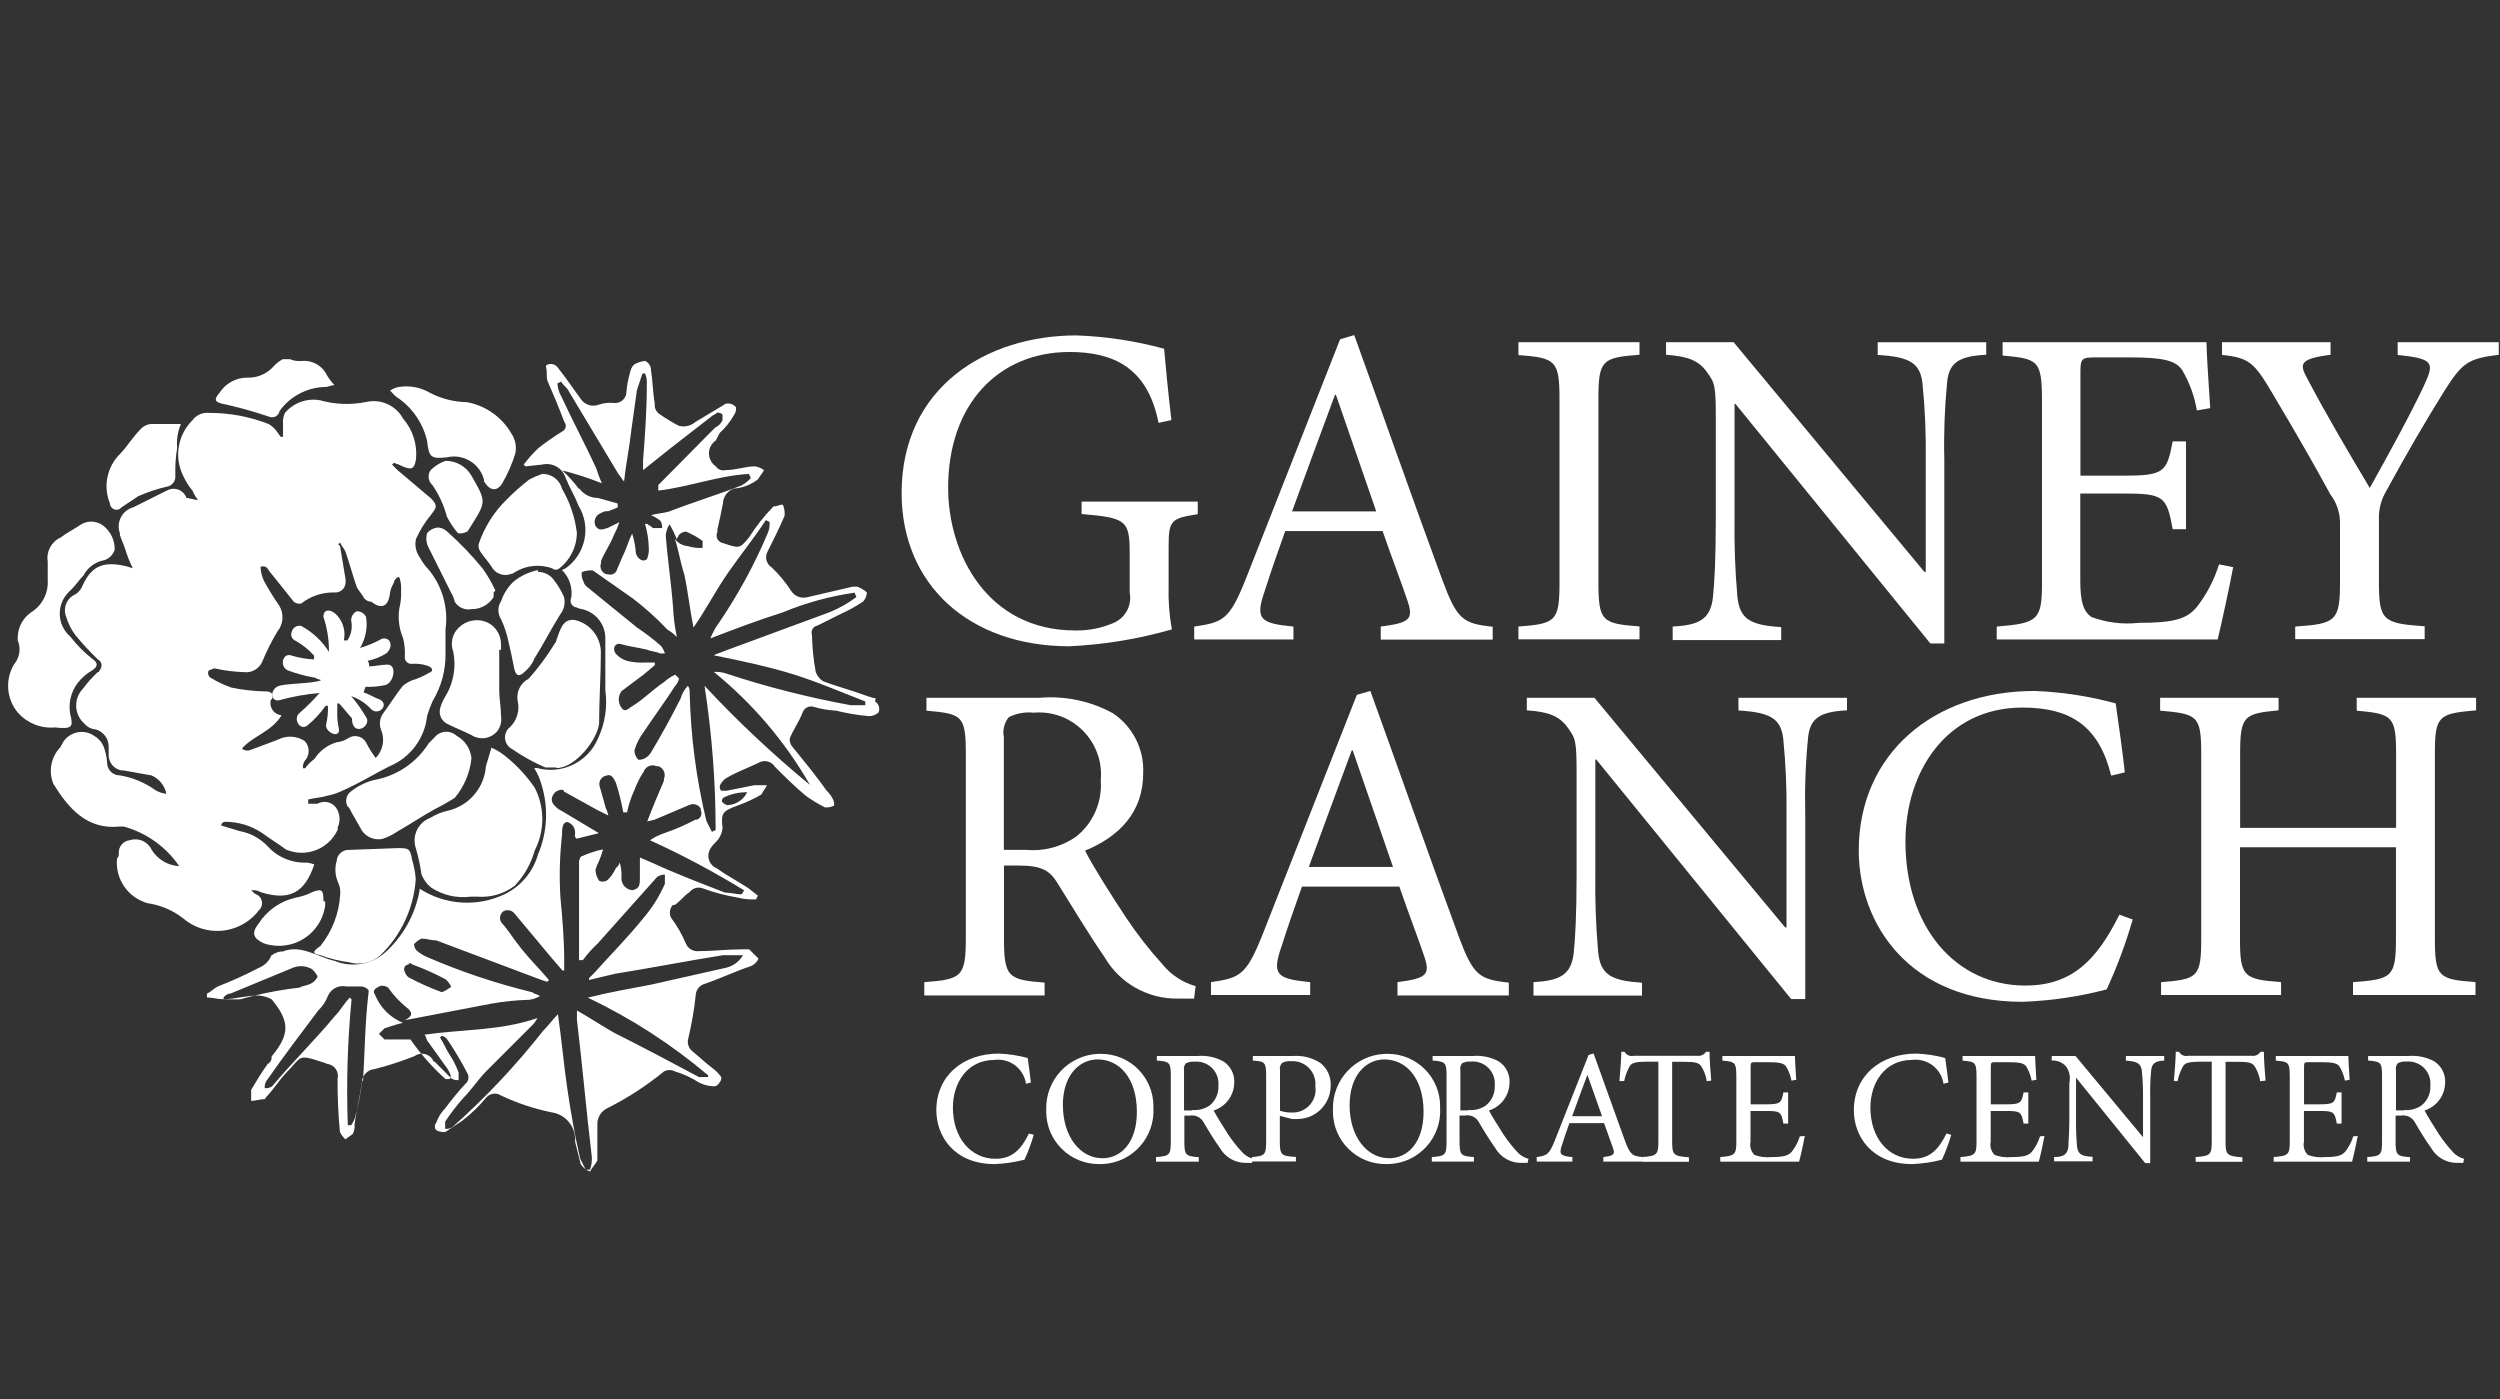 <?xml version="1.0" encoding="utf-8"?>
<!-- Generator: Adobe Illustrator 19.0.0, SVG Export Plug-In . SVG Version: 6.00 Build 0)  -->
<svg version="1.1" id="Layer_1" xmlns="http://www.w3.org/2000/svg" xmlns:xlink="http://www.w3.org/1999/xlink" x="0px" y="0px"
	 width="186px" height="104.11px" viewBox="-86 128.89 186 104.11" enable-background="new -86 128.89 186 104.11"
	 xml:space="preserve">
<rect x="-86" y="128.89" width="186" height="104.11" fill="#333333" stroke="none"/>
<title>madisonClub-white</title>
<g>
	<g>
		<path fill="#FFFFFF" d="M3.126,167.144c-2.042,0.312-2.181,0.473-2.181,2.48v2.896c-0.032,1.07,0.049,2.142,0.243,3.195
			c-2.484,0.717-5.043,1.138-7.625,1.257c-7.486,0-12.482-4.614-12.482-11.396c0-7.89,6.334-11.731,13-11.731
			c2.207,0.076,4.399,0.409,6.529,0.992c0.104,1.153,0.276,3.057,0.542,5.306l-0.956,0.207c-0.818-4.153-3.403-5.272-6.633-5.272
			c-5.202,0-9.021,3.807-9.021,10.105c0,4.903,2.896,10.613,9.458,10.613c1.021,0.021,2.035-0.188,2.965-0.611
			c0.819-0.409,1.264-1.317,1.084-2.214v-2.907c0-2.446-0.243-2.653-3.576-2.93v-0.923h8.64v0.923L3.126,167.144z"/>
	</g>
	<g>
		<path fill="#FFFFFF" d="M16.727,176.464v-0.958c2.145-0.276,2.446-0.542,2.007-1.869c-0.439-1.327-1.153-3.16-1.869-5.237H9.621
			c-0.542,1.534-1.05,2.953-1.5,4.384c-0.75,2.145-0.439,2.48,2.111,2.723v0.958H2.849v-0.958c2.145-0.312,2.618-0.508,3.807-3.461
			l7.048-17.914l1.05-0.312c2.111,5.848,4.384,12.319,6.564,18.238c1.084,2.93,1.534,3.229,3.737,3.461v0.958h-8.329L16.727,176.464
			L16.727,176.464z M13.393,158.262h-0.069c-1.084,2.93-2.181,5.882-3.195,8.675h6.263L13.393,158.262z"/>
		<path fill="#FFFFFF" d="M26.97,176.464v-0.958c2.791-0.208,3.057-0.404,3.057-3.3v-13.599c0-2.896-0.276-3.091-3.057-3.3v-0.958
			h9.009v0.935c-2.791,0.208-3.057,0.404-3.057,3.3v13.612c0,2.93,0.276,3.091,3.057,3.3v0.958H26.97
			C26.97,176.454,26.97,176.464,26.97,176.464z"/>
		<path fill="#FFFFFF" d="M61.726,155.286c-1.904,0.104-2.723,0.542-2.861,2.042c-0.186,1.916-0.257,3.843-0.208,5.767v13.67h-1.038
			l-14.499-17.822H43.05v8.536c-0.028,1.926,0.041,3.85,0.208,5.767c0.173,1.73,0.958,2.145,3.265,2.306v0.958h-8.075v-1.004
			c1.973-0.104,2.826-0.542,2.999-2.214c0.104-1.05,0.208-2.687,0.208-5.767v-7.52c0-2.48-0.069-2.618-0.68-3.461
			c-0.611-0.842-1.431-1.153-3.022-1.257v-0.935h5.03l14.189,17.084h0.104v-8.374c0.025-1.888-0.055-3.775-0.243-5.652
			c-0.173-1.534-0.981-1.973-3.333-2.111v-0.946h8.075v0.935C61.773,155.286,61.726,155.286,61.726,155.286z"/>
	</g>
	<g>
		<path fill="#FFFFFF" d="M80.147,171.088c-0.208,1.154-0.889,4.314-1.153,5.376H62.556v-0.958c3.091-0.243,3.368-0.508,3.368-3.265
			v-13.496c0-3.057-0.276-3.16-2.93-3.403v-0.992h15.169c0,0.854,0.173,3.16,0.276,4.903l-0.992,0.173
			c-0.177-1.053-0.544-2.066-1.084-2.988c-0.473-0.715-1.396-0.958-3.842-0.958h-2.584c-1.05,0-1.153,0.069-1.153,1.084v7.717h3.195
			c3.057,0,3.229-0.276,3.668-2.549h0.992v6.529h-0.992c-0.438-2.446-0.68-2.653-3.645-2.653h-3.229v6.424
			c0,1.603,0.208,2.306,0.818,2.758c1.129,0.422,2.342,0.573,3.541,0.439c2.584,0,3.541-0.276,4.291-1.153
			c0.748-0.954,1.314-2.037,1.672-3.195L80.147,171.088z"/>
	</g>
	<g>
		<path fill="#FFFFFF" d="M99.909,155.286c-2.306,0.276-2.723,0.611-4.049,2.687c-1.534,2.48-2.687,4.452-4.326,7.452
			c-0.386,0.647-0.574,1.393-0.542,2.145v4.614c0,2.861,0.276,3.091,3.403,3.3v0.958h-9.632v-0.935
			c3.022-0.208,3.333-0.404,3.333-3.3v-4.522c-0.021-0.727-0.272-1.429-0.715-2.007c-1.153-2.111-2.411-4.326-4.291-7.486
			c-1.362-2.306-1.73-2.687-3.772-2.896v-0.946h8.075v0.935c-2.411,0.312-2.306,0.715-1.696,1.835
			c1.431,2.723,3.091,5.514,4.614,8.075c1.257-2.249,3.091-5.583,4.049-7.648c0.785-1.696,0.68-1.973-1.973-2.249v-0.946h7.521
			V155.286L99.909,155.286z"/>
	</g>
</g>
<g>
	<g>
		<path fill="#FFFFFF" d="M2.84,203.184c-0.404,0-0.785,0-1.154,0c-2.265,0.055-4.379-1.13-5.514-3.091
			c-1.154-1.672-2.411-3.772-3.461-5.445c-0.577-0.958-1.154-1.362-2.93-1.362h-1.084v5.411c0,2.896,0.311,3.091,3.022,3.3v0.958
			h-8.952v-0.992c2.791-0.208,3.091-0.404,3.091-3.3v-13.67c0-2.896-0.276-2.988-2.93-3.229v-0.958h8.432
			c1.889-0.161,3.783,0.241,5.445,1.153c1.477,0.99,2.328,2.678,2.249,4.452c0,2.93-1.799,4.729-4.326,5.767
			c0.577,1.154,2.007,3.403,3.022,4.937c0.829,1.249,1.749,2.433,2.758,3.541c0.631,0.773,1.485,1.334,2.446,1.603L2.84,203.184z
			 M-9.676,192.121c1.309,0.122,2.618-0.216,3.703-0.958c1.291-1.005,1.993-2.591,1.869-4.222c0.239-2.538-1.623-4.788-4.159-5.027
			c-0.281-0.026-0.565-0.028-0.847-0.002c-0.631-0.064-1.267,0.051-1.835,0.334c-0.341,0.42-0.476,0.97-0.369,1.5v8.374
			L-9.676,192.121L-9.676,192.121z"/>
	</g>
	<g>
		<path fill="#FFFFFF" d="M17.973,202.918v-0.958c2.145-0.276,2.446-0.542,2.007-1.869c-0.439-1.327-1.154-3.16-1.869-5.237h-7.244
			c-0.542,1.534-1.05,2.953-1.5,4.384c-0.75,2.145-0.439,2.48,2.111,2.723v0.958H4.096v-0.958c2.145-0.312,2.618-0.508,3.807-3.461
			l7.048-17.914l1.004-0.289c2.111,5.848,4.384,12.319,6.564,18.238c1.084,2.93,1.534,3.229,3.737,3.461v0.958h-8.329
			L17.973,202.918z M14.64,184.715h-0.069c-1.084,2.93-2.181,5.882-3.195,8.675h6.263L14.64,184.715z"/>
		<path fill="#FFFFFF" d="M51.38,181.74c-1.904,0.104-2.723,0.542-2.861,2.042c-0.188,1.916-0.257,3.843-0.208,5.767v13.67h-1.05
			l-14.499-17.822h-0.069v8.536c-0.028,1.926,0.041,3.85,0.208,5.767c0.173,1.73,0.958,2.145,3.265,2.306v0.958h-8.075v-1.004
			c1.973-0.104,2.826-0.542,2.999-2.214c0.104-1.05,0.208-2.687,0.208-5.767v-7.52c0-2.48-0.069-2.618-0.68-3.461
			c-0.611-0.842-1.431-1.154-3.022-1.257v-0.935h5.03l14.187,17.082h0.104v-8.374c0.025-1.888-0.055-3.775-0.243-5.652
			c-0.173-1.534-0.992-1.973-3.333-2.111v-0.946h8.075v0.935C51.416,181.74,51.38,181.74,51.38,181.74z"/>
		<path fill="#FFFFFF" d="M72.673,197.3c-0.513,1.78-1.16,3.521-1.938,5.202c-2.047,0.537-4.148,0.847-6.263,0.923
			c-8.467,0-12.181-5.848-12.181-11.258c0-7.14,5.514-11.869,13.093-11.869c2.036,0.078,4.056,0.388,6.022,0.923
			c0.276,1.938,0.473,3.3,0.68,5.133l-1.015,0.243c-0.889-3.61-2.93-5.064-6.598-5.064c-5.675,0-8.709,4.798-8.709,9.967
			c0,6.367,3.737,10.716,8.916,10.716c3.461,0,5.306-1.869,7.002-5.272L72.673,197.3z"/>
		<path fill="#FFFFFF" d="M98.212,181.74c-2.791,0.243-3.057,0.404-3.057,3.229v13.762c0,2.861,0.276,3.022,3.022,3.229v0.958
			h-9.113v-0.958c2.896-0.208,3.195-0.369,3.195-3.229v-6.805H80.655v6.805c0,2.826,0.276,3.022,3.057,3.229v0.958h-8.929v-0.958
			c2.723-0.208,2.988-0.369,2.988-3.229v-13.739c0-2.861-0.276-2.988-3.057-3.229v-0.958h8.813v0.935
			c-2.584,0.243-2.861,0.404-2.861,3.229v5.514H92.27v-5.491c0-2.826-0.276-2.988-2.93-3.229v-0.958h8.882v0.935h-0.01l0,0H98.212z"
			/>
	</g>
</g>
<g>
	<g>
		<path fill="#FFFFFF" d="M-9.089,213.318c-0.183,0.634-0.414,1.252-0.691,1.852c-0.727,0.191-1.473,0.3-2.224,0.328
			c-3.012,0-4.332-2.082-4.332-4.004c0-2.542,1.958-4.217,4.651-4.217c0.725,0.028,1.443,0.137,2.144,0.328
			c0.098,0.691,0.168,1.169,0.239,1.825l-0.363,0.089c-0.169-1.131-1.213-1.92-2.348-1.771c-2.02,0-3.091,1.701-3.091,3.544
			c0,2.259,1.329,3.81,3.171,3.81c1.231,0,1.888-0.664,2.489-1.878L-9.089,213.318z"/>
	</g>
	<g>
		<path fill="#FFFFFF" d="M-0.187,211.29c0.138,2.182-1.52,4.063-3.703,4.201c-0.112,0.007-0.224,0.009-0.336,0.007
			c-2.158,0.016-3.919-1.721-3.935-3.877c0-0.051,0-0.101,0.002-0.153c-0.078-2.225,1.661-4.092,3.887-4.17
			c0.06-0.002,0.12-0.003,0.18-0.002c2.153-0.006,3.902,1.734,3.907,3.888C-0.186,211.217-0.186,211.254-0.187,211.29z
			 M-6.919,211.13c0,2.277,1.249,3.933,2.95,3.933c1.337,0,2.552-1.124,2.552-3.446c0-2.552-1.329-3.906-2.914-3.906
			c-1.356,0-2.595,1.16-2.595,3.419H-6.919z"/>
	</g>
	<g>
		<path fill="#FFFFFF" d="M7.148,215.409H6.723c-0.804,0.018-1.554-0.403-1.958-1.098c-0.425-0.594-0.886-1.347-1.222-1.931
			c-0.204-0.369-0.621-0.566-1.037-0.487h-0.39v1.922c0,1.028,0.106,1.098,1.073,1.169v0.336h-3.18v-0.345
			c0.992-0.07,1.098-0.142,1.098-1.169v-4.864c0-1.028-0.098-1.063-1.037-1.151v-0.336h3.029c0.67-0.058,1.342,0.084,1.931,0.407
			c0.531,0.348,0.834,0.953,0.798,1.586c-0.016,0.946-0.632,1.776-1.533,2.064c0.204,0.398,0.718,1.205,1.073,1.771
			c0.296,0.444,0.624,0.864,0.983,1.258c0.229,0.277,0.539,0.475,0.886,0.566L7.148,215.409z M2.719,211.475
			c0.447,0.036,0.893-0.079,1.267-0.328c0.452-0.36,0.701-0.92,0.664-1.497c0.077-0.902-0.593-1.695-1.494-1.771
			c-0.092-0.008-0.185-0.008-0.277,0c-0.226-0.022-0.453,0.021-0.656,0.124c-0.121,0.148-0.169,0.344-0.132,0.532v2.976h0.585
			L2.719,211.475z"/>
	</g>
	<g>
		<path fill="#FFFFFF" d="M10.186,207.454c0.712-0.052,1.424,0.124,2.029,0.505c0.527,0.402,0.822,1.038,0.788,1.701
			c0.001,1.322-1.035,2.415-2.356,2.48c-0.18,0.013-0.36,0.013-0.541,0l-0.886-0.23v1.896c0,1.028,0.106,1.09,1.196,1.16v0.336
			H7.139v-0.328c0.966-0.07,1.063-0.168,1.063-1.169v-4.837c0-1.063-0.098-1.116-0.992-1.169v-0.345L10.186,207.454L10.186,207.454z
			 M9.203,211.52c0.285,0.097,0.585,0.145,0.886,0.142c0.938,0.051,1.739-0.67,1.79-1.608c0.006-0.117,0-0.235-0.017-0.35
			c0.091-0.935-0.593-1.767-1.528-1.858c-0.099-0.009-0.198-0.01-0.296-0.003c-0.234-0.023-0.468,0.026-0.673,0.142
			c-0.122,0.161-0.17,0.367-0.132,0.566v2.959L9.203,211.52z"/>
	</g>
	<g>
		<path fill="#FFFFFF" d="M21.144,211.29c0.138,2.182-1.52,4.063-3.703,4.201c-0.112,0.007-0.224,0.009-0.336,0.007
			c-2.158,0.016-3.919-1.721-3.935-3.877c0-0.051,0-0.101,0.002-0.153c-0.078-2.225,1.661-4.092,3.886-4.171
			c0.071-0.002,0.144-0.003,0.215-0.002c2.153,0.014,3.887,1.77,3.872,3.922C21.145,211.241,21.144,211.266,21.144,211.29z
			 M14.411,211.13c0,2.277,1.249,3.933,2.95,3.933c1.337,0,2.552-1.124,2.552-3.446c0-2.552-1.329-3.906-2.914-3.906
			C15.643,207.71,14.411,208.872,14.411,211.13z"/>
	</g>
	<g>
		<path fill="#FFFFFF" d="M27.655,215.409H27.23c-0.815,0.026-1.578-0.399-1.984-1.107c-0.425-0.594-0.886-1.347-1.222-1.931
			c-0.204-0.369-0.622-0.566-1.037-0.487h-0.398v1.922c0,1.028,0.106,1.098,1.073,1.169v0.336h-3.136v-0.336
			c0.992-0.07,1.098-0.142,1.098-1.169v-4.864c0-1.028-0.098-1.063-1.037-1.151v-0.336h2.995c0.67-0.058,1.342,0.084,1.931,0.407
			c0.531,0.348,0.834,0.953,0.798,1.586c-0.016,0.946-0.632,1.776-1.533,2.064c0.204,0.398,0.717,1.205,1.073,1.771
			c0.296,0.444,0.624,0.864,0.983,1.258c0.229,0.277,0.539,0.475,0.886,0.566L27.655,215.409z M23.226,211.475
			c0.466,0.046,0.932-0.074,1.32-0.336c0.452-0.36,0.701-0.92,0.664-1.497c0.077-0.902-0.593-1.695-1.494-1.771
			c-0.092-0.008-0.185-0.008-0.277,0c-0.226-0.022-0.453,0.021-0.656,0.124c-0.121,0.148-0.169,0.344-0.132,0.532v2.976h0.558
			L23.226,211.475z"/>
	</g>
	<g>
		<path fill="#FFFFFF" d="M33.289,215.32v-0.345c0.762-0.098,0.886-0.195,0.718-0.664c-0.168-0.47-0.398-1.124-0.664-1.86h-2.578
			c-0.195,0.541-0.372,1.054-0.532,1.559c-0.266,0.762-0.16,0.886,0.753,0.966v0.336h-2.657v-0.336
			c0.762-0.106,0.93-0.186,1.356-1.249l2.507-6.351l0.372-0.106c0.753,2.082,1.56,4.376,2.329,6.484
			c0.39,1.037,0.541,1.151,1.329,1.222v0.336h-2.959L33.289,215.32z M32.102,208.853L32.102,208.853
			c-0.39,1.037-0.771,2.091-1.134,3.082h2.224L32.102,208.853z"/>
	</g>
	<g>
		<path fill="#FFFFFF" d="M40.987,209.332c-0.059-0.379-0.191-0.743-0.39-1.073c-0.195-0.292-0.398-0.372-1.303-0.372h-0.886v5.953
			c0,0.956,0.098,1.073,1.249,1.151v0.336h-3.471v-0.353c1.098-0.07,1.196-0.195,1.196-1.151v-5.945h-0.753
			c-1.001,0-1.249,0.098-1.4,0.372c-0.183,0.336-0.314,0.697-0.39,1.073h-0.354c0.062-0.726,0.124-1.515,0.142-2.179h0.239
			c0.131,0.236,0.401,0.358,0.664,0.3h4.775c0.247,0.028,0.488-0.09,0.62-0.3h0.266c0,0.558,0.062,1.435,0.124,2.144L40.987,209.332
			z"/>
		<path fill="#FFFFFF" d="M48.277,213.406c-0.07,0.398-0.31,1.533-0.425,1.914h-5.864v-0.345c1.098-0.089,1.196-0.186,1.196-1.16
			v-4.81c0-1.09-0.098-1.124-1.037-1.205v-0.345h5.394c0,0.3,0.062,1.124,0.098,1.771l-0.354,0.062
			c-0.068-0.366-0.199-0.717-0.39-1.037c-0.168-0.257-0.496-0.336-1.364-0.336h-0.886c-0.372,0-0.398,0-0.398,0.39v2.746h1.134
			c1.09,0,1.151-0.098,1.303-0.886h0.354v2.321h-0.354c-0.16-0.886-0.239-0.939-1.294-0.939h-1.151v2.286
			c-0.076,0.357,0.035,0.726,0.292,0.983c0.401,0.152,0.832,0.206,1.258,0.16c0.886,0,1.258-0.098,1.524-0.407
			c0.265-0.338,0.466-0.723,0.594-1.134L48.277,213.406z"/>
	</g>
	<g>
		<path fill="#FFFFFF" d="M59.173,213.318c-0.183,0.634-0.414,1.253-0.691,1.852c-0.727,0.191-1.473,0.3-2.224,0.328
			c-3.012,0-4.332-2.082-4.332-4.004c0-2.542,1.958-4.217,4.651-4.217c0.725,0.028,1.443,0.137,2.144,0.328
			c0.098,0.691,0.168,1.169,0.239,1.825l-0.363,0.089c-0.169-1.131-1.213-1.92-2.348-1.771c-2.02,0-3.091,1.701-3.091,3.544
			c0,2.259,1.329,3.81,3.172,3.81c1.231,0,1.888-0.664,2.489-1.878L59.173,213.318z"/>
	</g>
	<g>
		<path fill="#FFFFFF" d="M66.11,213.406c-0.07,0.398-0.31,1.533-0.425,1.914h-5.828v-0.345c1.098-0.089,1.196-0.186,1.196-1.16
			v-4.81c0-1.09-0.098-1.124-1.037-1.205v-0.345h5.394c0,0.3,0.062,1.124,0.098,1.771l-0.354,0.062
			c-0.067-0.366-0.199-0.717-0.39-1.037c-0.168-0.257-0.496-0.336-1.364-0.336h-0.886c-0.372,0-0.398,0-0.398,0.39v2.746h1.134
			c1.09,0,1.151-0.098,1.303-0.886h0.354v2.321h-0.354c-0.16-0.886-0.239-0.939-1.294-0.939h-1.151v2.286
			c-0.076,0.357,0.035,0.726,0.292,0.983c0.401,0.152,0.832,0.206,1.258,0.16c0.886,0,1.258-0.098,1.524-0.407
			c0.265-0.338,0.466-0.723,0.594-1.134L66.11,213.406z"/>
		<path fill="#FFFFFF" d="M75.065,207.799c-0.673,0-0.966,0.195-1.019,0.726c-0.064,0.674-0.087,1.351-0.07,2.029v4.872h-0.372
			l-5.147-6.36l0,0v3.038c-0.01,0.682,0.013,1.366,0.07,2.046c0.062,0.62,0.336,0.762,1.16,0.807v0.336h-2.861v-0.319
			c0.7,0,1.001-0.195,1.063-0.788c0-0.372,0.07-0.956,0.07-2.064v-2.657c0.102-0.422,0.015-0.87-0.239-1.222
			c-0.267-0.31-0.664-0.476-1.073-0.452v-0.336h1.771l5.023,6.041l0,0v-2.941c0.008-0.669-0.022-1.337-0.089-2.001
			c-0.062-0.541-0.354-0.7-1.187-0.753v-0.345h2.852v0.336L75.065,207.799z"/>
		<path fill="#FFFFFF" d="M82.16,209.332c-0.059-0.379-0.191-0.743-0.39-1.073c-0.195-0.292-0.398-0.372-1.303-0.372h-0.886v5.953
			c0,0.956,0.098,1.073,1.249,1.151v0.336h-3.472v-0.353c1.098-0.07,1.196-0.195,1.196-1.151v-5.945h-0.752
			c-1.001,0-1.249,0.098-1.4,0.372c-0.183,0.336-0.314,0.697-0.39,1.073h-0.275c0.062-0.726,0.124-1.515,0.142-2.179h0.239
			c0.131,0.236,0.401,0.358,0.664,0.3h4.775c0.247,0.028,0.488-0.09,0.62-0.3h0.257c0,0.558,0.062,1.435,0.124,2.144L82.16,209.332z
			"/>
		<path fill="#FFFFFF" d="M89.416,213.406c-0.07,0.398-0.31,1.533-0.425,1.914h-5.829v-0.345c1.098-0.089,1.196-0.186,1.196-1.16
			v-4.81c0-1.09-0.098-1.124-1.037-1.205v-0.345h5.394c0,0.3,0.062,1.124,0.098,1.771l-0.354,0.062
			c-0.068-0.366-0.2-0.717-0.39-1.037c-0.168-0.257-0.496-0.336-1.364-0.336h-0.886c-0.372,0-0.398,0-0.398,0.39v2.746h1.134
			c1.09,0,1.151-0.098,1.303-0.886h0.354v2.321h-0.354c-0.16-0.886-0.239-0.939-1.294-0.939h-1.151v2.286
			c-0.076,0.357,0.035,0.726,0.292,0.983c0.401,0.152,0.832,0.206,1.258,0.16c0.886,0,1.258-0.098,1.524-0.407
			c0.265-0.338,0.466-0.723,0.594-1.134L89.416,213.406z"/>
		<path fill="#FFFFFF" d="M97.265,215.409H96.84c-0.804,0.018-1.554-0.403-1.958-1.098c-0.425-0.594-0.886-1.347-1.222-1.931
			c-0.204-0.369-0.621-0.566-1.037-0.487h-0.39v1.922c0,1.028,0.106,1.098,1.073,1.169v0.336h-3.18v-0.345
			c0.992-0.07,1.098-0.142,1.098-1.169v-4.864c0-1.028-0.098-1.063-1.037-1.151v-0.336h3.003c0.67-0.056,1.342,0.085,1.931,0.407
			c0.531,0.348,0.834,0.953,0.798,1.586c-0.016,0.946-0.632,1.776-1.533,2.064c0.204,0.398,0.718,1.205,1.073,1.771
			c0.296,0.444,0.624,0.864,0.983,1.258c0.229,0.277,0.539,0.475,0.886,0.566L97.265,215.409z M92.835,211.475
			c0.466,0.046,0.932-0.074,1.32-0.336c0.453-0.36,0.701-0.92,0.664-1.497c0.077-0.902-0.593-1.695-1.494-1.771
			c-0.092-0.008-0.185-0.008-0.277,0c-0.226-0.022-0.453,0.021-0.656,0.124c-0.121,0.148-0.169,0.344-0.132,0.532v2.976h0.585
			L92.835,211.475z"/>
	</g>
</g>
<g>
	<path fill="#FFFFFF" d="M-49.139,203.39c-2.196,0.412-4.423,0.826-6.473,1.239c0.693-0.28,0.693-0.412,0.132-0.959
		c0.412,0.546,0.412,0.693-0.132,0.959l0,0C-53.479,204.095-51.318,203.681-49.139,203.39z"/>
	<path fill="#FFFFFF" d="M-69.503,158.917c1.178,0.253,2.338,0.573,3.48,0.959c0.283,0.144,0.63,0.03,0.772-0.253
		c0.026-0.05,0.043-0.104,0.053-0.159c0.788-1.092,2.044-1.754,3.391-1.785c0.28,0,0.412-0.132,0.693-0.132
		c-0.277-0.289-0.509-0.617-0.693-0.973c-0.394-0.587-1.081-0.906-1.785-0.826c-0.282,0.024-0.565-0.021-0.826-0.132h-0.546
		c-0.262,0.138-0.498,0.323-0.693,0.546c-0.492,0.545-1.198,0.846-1.932,0.826c-0.832-0.009-1.61,0.408-2.065,1.107
		C-70.063,158.563-70.063,158.784-69.503,158.917z"/>
	<path fill="#FFFFFF" d="M-66.76,196.636c0.306-0.257,0.344-0.713,0.088-1.018c-0.027-0.033-0.055-0.061-0.088-0.088
		c-0.132-0.104-0.266-0.104-0.412-0.266l-0.132-0.132c0.239-0.038,0.485,0.009,0.693,0.132c2.196,0.693,3.303,0,3.995-2.065
		c-0.178-0.061-0.36-0.105-0.546-0.132c-1.118,0.05-2.2-0.405-2.949-1.239c-0.555-0.577-1.277-0.964-2.065-1.107l-1.371-0.412
		c0.007-0.151,0.128-0.273,0.28-0.28c0.981-0.003,1.94,0.284,2.758,0.826c0.546,0.412,1.239,0.826,1.785,1.239
		c1.471,0.636,3.179-0.02,3.849-1.475v-0.176c0.223-0.479,0.172-1.043-0.132-1.475c-0.323-0.424-0.909-0.545-1.371-0.28h-0.693
		v-0.31c0.412-0.132,0.959-0.132,1.371-0.28c0.431-0.075,0.849-0.215,1.239-0.412c1.239-0.546,2.345-1.239,3.435-1.785
		c1.552-0.637,2.628-2.077,2.802-3.745c0.114-0.377,0.252-0.747,0.412-1.107c0.653-1.08,0.984-2.321,0.959-3.583v-1.755
		c0.219-1.583-0.229-3.185-1.239-4.423c-0.267-0.277-0.496-0.59-0.678-0.929c-0.287-0.395-0.388-0.895-0.28-1.371
		c0.287-0.643,0.659-1.242,1.107-1.785c0.412-0.546,0.546-0.693,0-1.239l-2.478-2.094l-0.412-0.412l0.132-0.132
		c0.24,0.068,0.472,0.162,0.693,0.28c0.693,0.28,0.826,0.132,0.959-0.546c0.108-1.097-0.239-2.189-0.959-3.022
		c-0.536-0.987-1.664-1.495-2.758-1.239c-1.139,0.23-2.317,0.185-3.435-0.132c-0.979-0.172-1.976,0.195-2.61,0.959
		c-0.111,0.26-0.156,0.545-0.132,0.826v0.943h-0.162c-0.132-0.132-0.28-0.412-0.412-0.546c-0.142-0.165-0.311-0.304-0.501-0.412
		c-1.41-0.553-2.91-0.833-4.423-0.826c-0.482-0.055-0.954,0.154-1.239,0.546c-1.099,1.082-1.378,2.748-0.693,4.129
		c0.181,0.398,0.412,0.769,0.693,1.107c0.105,0.249,0.245,0.482,0.412,0.693c-0.296,0-0.649-0.148-0.855-0.148
		c-0.183-0.531-0.764-0.812-1.294-0.629c-0.063,0.021-0.122,0.05-0.181,0.082l-2.478,1.239c-0.787,0.21-1.253,1.02-1.043,1.806
		c0.011,0.043,0.024,0.084,0.04,0.125v0.132c0.132,0.412,0.28,0.693,0.412,1.107c0.146,0.471,0.329,0.929,0.546,1.371l-0.412-0.132
		c-1.651-0.412-2.61-0.132-3.303,1.371c-0.101,0.284-0.293,0.528-0.546,0.693c-0.65,0.277-0.959,1.025-0.693,1.681l0,0
		c0.148,0.495,0.381,0.96,0.693,1.371c0.516,0.626,1.067,1.222,1.651,1.785c0.255,0.128,0.357,0.438,0.229,0.693
		c-0.024,0.05-0.057,0.094-0.095,0.132c0,0.074-0.06,0.132-0.132,0.132l0,0c-0.407,0.377-0.777,0.792-1.107,1.239
		c-0.686,0.718-0.66,1.858,0.06,2.543c0.026,0.024,0.05,0.047,0.075,0.068c0.209,0.243,0.506,0.391,0.826,0.412
		c0.555,0.159,0.943,0.661,0.959,1.239v0.707c0.02,0.548,0.418,1.008,0.959,1.107h0.162l2.065,0.368
		c0.573,0.246,0.987,0.76,1.107,1.371c-0.293-0.03-0.576-0.127-0.826-0.28c-0.781-0.56-1.678-0.933-2.624-1.091
		c-0.521,0.009-0.95-0.408-0.959-0.929c0-0.01,0-0.02,0-0.03c-0.027-0.425-0.122-0.843-0.28-1.239
		c-0.146-0.317-0.39-0.58-0.693-0.752c-0.747-0.509-1.765-0.314-2.274,0.432c-0.026,0.037-0.048,0.074-0.07,0.114
		c0,0.132-0.132,0.132-0.132,0.28c-0.721,0.725-0.936,1.812-0.546,2.758c1.107,1.785,2.478,3.435,4.954,3.17h0.28
		c1.683,0.464,3.145,1.509,4.129,2.949c-0.851-0.044-1.624-0.509-2.065-1.239c-0.286-0.602-0.973-0.897-1.607-0.693
		c-0.488,0.047-0.852,0.469-0.826,0.959c0.02,0.151-0.028,0.302-0.132,0.412c-0.148,1.515,0.818,2.916,2.286,3.318
		c0.95,0.139,1.849,0.519,2.61,1.107c1.631,1.414,4.099,1.236,5.512-0.395C-66.849,196.747-66.804,196.692-66.76,196.636z
		 M-70.447,178.75c0.132,0,0.28-0.132,0.412-0.132c0.721,0.161,1.458,0.255,2.196,0.28c0.592,0.068,1.154-0.272,1.371-0.826
		c0.313-0.76,0.683-1.493,1.107-2.196c0.452-0.549,0.505-1.326,0.132-1.932c-0.4-0.576-0.768-1.171-1.107-1.785
		c-0.175-0.344-0.27-0.721-0.28-1.107c0.546-0.132,0.546,0.28,0.826,0.546l1.651,2.065c0.154,0.122,0.353,0.172,0.546,0.132
		c0.704-0.556,1.58-0.848,2.478-0.826c0.418,0.034,0.787-0.275,0.826-0.693v-0.28l-0.412-2.478l-0.132-0.132l0.132-0.132
		c0.132,0.28,0.28,0.412,0.412,0.693c0.28,0.826,0.546,1.785,0.826,2.61c0.132,0.28,0.412,0.546,0.546,0.826
		c0.131,0.171,0.331,0.273,0.546,0.28c0.693,0.546,1.239,0.412,1.371-0.546c0.03-0.293,0.127-0.576,0.28-0.826
		c0.034-0.185,0.141-0.348,0.296-0.457h0.132c0.11,0.307,0.155,0.633,0.132,0.959c0.024,0.461-0.021,0.923-0.132,1.371
		c-0.111,0.744-0.014,1.505,0.28,2.196c0.112,0.448,0.156,0.91,0.132,1.371c-0.034,0.265,0.149,0.508,0.412,0.546h0.132
		c0.374-0.024,0.75,0.02,1.107,0.132c0.412,0.132,0.546,0.412,0.132,0.546c-0.385,0.239-0.802,0.422-1.239,0.546
		c-0.249,0.105-0.482,0.245-0.693,0.412c-0.546,0.693-0.959,1.371-1.475,2.065c-0.252,0.363-0.302,0.831-0.132,1.239
		c0.286,0.71,0.124,1.519-0.412,2.065c-0.262-0.348-0.494-0.718-0.693-1.107c-0.225-0.461-0.782-0.651-1.243-0.427
		c-0.05,0.024-0.098,0.054-0.144,0.087c-0.25,0.154-0.533,0.249-0.826,0.28c-0.683,0.201-1.269,0.64-1.651,1.239
		c-0.265,0.195-0.498,0.428-0.693,0.693h-0.162c-0.021-0.192,0.026-0.385,0.132-0.546c0.39-0.415,0.39-1.06,0-1.475
		c-0.575-0.384-1.31-0.435-1.932-0.132c-0.693,0.28-1.475,0.546-2.196,0.826c-0.193,0.038-0.393-0.01-0.546-0.132
		c0.826-0.959,2.196-1.239,2.949-2.478c-0.488-0.047-0.852-0.469-0.826-0.959c-0.016-0.112,0.037-0.222,0.132-0.28
		c0.132-0.546-0.28-0.546-0.693-0.546c-0.788-0.026-1.573-0.118-2.345-0.28c-0.515-0.176-1.01-0.408-1.475-0.693
		c-0.211-0.087-0.313-0.327-0.226-0.538C-70.471,178.793-70.46,178.77-70.447,178.75L-70.447,178.75z"/>
	<path fill="#FFFFFF" d="M-21.049,180.814l-0.412-0.132c-1.107-0.412-2.196-0.693-3.303-1.107c-0.253-0.165-0.445-0.408-0.546-0.693
		c-0.168-0.91-0.262-1.832-0.28-2.758c-0.094-0.277,0.055-0.579,0.333-0.673c0.026-0.009,0.053-0.016,0.08-0.02l1.651-0.826
		c0.607-0.269,1.189-0.589,1.74-0.959c0.175-0.189,0.275-0.435,0.28-0.693c-0.211-0.168-0.444-0.309-0.693-0.412h-0.368
		l-3.303,0.767c-0.458,0.146-0.96-0.02-1.239-0.412c-0.417-0.653-0.912-1.252-1.475-1.785c-0.418-0.265-0.545-0.819-0.28-1.239l0,0
		c0.412-0.826,0.826-1.651,1.239-2.61c0.024-0.282-0.021-0.565-0.132-0.826c-0.28,0-0.412,0.132-0.693,0.132
		c-0.69,0.705-1.303,1.481-1.829,2.316c-0.693,0.826-0.693,0.826-1.932,0.412c-0.313-0.055-0.521-0.354-0.467-0.667
		c0.01-0.055,0.028-0.11,0.053-0.159v-0.192c0.132-0.546,0.28-1.239,0.412-1.932c0.013-0.506,0.344-0.949,0.826-1.107
		c0.65-0.047,1.273-0.287,1.785-0.693c0.148-0.266,0.296-0.398,0.442-0.678c-0.203-0.151-0.442-0.247-0.693-0.28
		c-0.693,0-1.371,0.28-2.196,0.28c-0.267,0.063-0.545-0.05-0.693-0.28c-0.533-0.36-0.674-1.084-0.314-1.617
		c0.084-0.124,0.191-0.23,0.314-0.314l0.28-0.546c0.435-0.394,0.805-0.858,1.091-1.371c0.107-0.161,0.154-0.354,0.132-0.546
		c-0.131-0.171-0.331-0.273-0.546-0.28c-0.151-0.02-0.302,0.028-0.412,0.132l-2.065,1.239c-0.339,0.297-0.805,0.403-1.239,0.28
		c-0.475-0.245-0.933-0.521-1.371-0.826c-0.293-0.165-0.457-0.492-0.412-0.826c-0.148-0.826-0.148-1.651-0.28-2.478
		c0.003-0.299-0.171-0.57-0.442-0.693c-0.293,0.03-0.576,0.127-0.826,0.28c-0.145,0.149-0.243,0.34-0.28,0.546
		c-0.145,0.481-0.239,0.974-0.28,1.475c-0.003,0.465-0.383,0.838-0.848,0.835c-0.037,0-0.074-0.003-0.112-0.009
		c-0.374-0.034-0.751,0.011-1.107,0.132c-0.496,0.189-1.055,0.004-1.343-0.442c-0.546-0.752-1.107-1.579-1.651-2.256
		c-0.166-0.287-0.519-0.407-0.826-0.28c-0.061,0.014-0.105,0.07-0.104,0.132c0.132,0.546,0,0.826,0.132,1.107
		c0.412,0.959,0.826,1.932,1.239,3.022c0.161,0.195,0.135,0.482-0.06,0.644c-0.023,0.018-0.047,0.036-0.073,0.05l0,0
		c-0.617,0.381-1.213,0.794-1.785,1.239c-0.403,0.381-0.772,0.797-1.107,1.239l0.132,0.132l1.239-0.132
		c0.758-0.182,1.526,0.257,1.755,1.003l0,0c0.28,0.693,0.693,1.371,0.959,2.065c0.949,1.56,0.529,3.587-0.959,4.645l-0.28,0.132
		c0.548,0.538,0.805,1.304,0.693,2.065c-0.122,0.249-0.02,0.549,0.229,0.671c0.017,0.009,0.034,0.016,0.051,0.021
		c0.132,0,0.28,0.132,0.412,0.132c1.075,0.182,1.858,1.121,1.843,2.212v3.849c0.169,1.222-0.02,2.466-0.546,3.583
		c-0.751,1.767-2.691,2.704-4.542,2.196h-0.206c0.239,0.385,0.422,0.802,0.546,1.239c0.529,1.712,0.435,3.556-0.266,5.204
		c-0.367,1.291-1.269,2.365-2.478,2.949c-2.038,0.969-4.432,0.814-6.327-0.412v0.118c-0.297,1.684-1.118,3.233-2.345,4.423
		c-1.037,1.07-2.62,1.397-3.995,0.826c-1.239-0.28-2.478-1.239-3.849-0.693c-0.191-0.006-0.38,0.04-0.546,0.132
		c-0.132,0-0.132,0.132-0.28,0.132c-0.169,0.441-0.518,0.789-0.959,0.959c-0.981,0.513-1.99,0.971-3.022,1.371
		c-0.28,0.132-0.546,0.412-0.826,0.546v0.28c0.412,0,0.826,0.132,1.239,0.132c0.826,0,1.651-0.28,2.61-0.28
		c0.336,0.03,0.661,0.124,0.959,0.28c1.371,1.651,1.371,2.61,0,4.261c0.033,0.222-0.081,0.442-0.28,0.546
		c-0.412,0.546-0.826,1.239-1.239,1.932v0.826c0.28,0,0.693-0.132,0.959-0.132c0.074,0,0.132-0.06,0.132-0.132l0,0
		c0.546-0.546,0.959-1.239,1.475-1.785c1.239-1.239,0.826-1.475,2.758-0.826c0.132,0,0.28,0.132,0.412,0.132
		c0.486,0.098,0.802,0.573,0.704,1.06c-0.003,0.016-0.007,0.031-0.011,0.047c-0.009,1.319,0.051,2.638,0.176,3.951
		c0.104,0.206,0.243,0.39,0.412,0.546c0.132-0.132,0.412-0.28,0.546-0.412c0.111-0.213,0.156-0.454,0.132-0.693
		c0.132-1.107,0.412-2.065,0.546-3.17c0.036-0.513,0.444-0.923,0.959-0.959c1.003-0.255,1.987-0.576,2.949-0.959
		c0.42-0.309,1.01-0.218,1.319,0.202c0.018,0.026,0.037,0.051,0.051,0.078c0,0.074,0.06,0.132,0.132,0.132l0,0l1.239,1.239
		c0.161,0.107,0.354,0.154,0.546,0.132v-0.559c-0.175-0.484-0.408-0.943-0.693-1.371c-0.28-0.412-0.412-0.826-0.693-1.239
		l0.132-0.132c0.166,0.041,0.313,0.141,0.412,0.28c0.54,0.795,1.033,1.623,1.475,2.478c0.176,0.269,0.118,0.626-0.132,0.826
		c-0.525,0.568-1.017,1.162-1.475,1.785c-0.31,0.313-0.548,0.69-0.693,1.107c-0.137,0.155-0.137,0.39,0,0.546
		c0.208,0.124,0.454,0.171,0.693,0.132l1.239-0.826c0.664-0.509,1.267-1.094,1.799-1.74c0.283-0.317,0.757-0.374,1.107-0.132
		c1.186,0.556,2.434,0.971,3.715,1.239c0.984,0.127,1.735,0.942,1.785,1.932v0.28l0.412,1.651c0.165,0.253,0.408,0.445,0.693,0.546
		c0.132-0.28,0.412-0.546,0.546-0.826v-2.624c-0.036-0.513,0.238-1,0.693-1.239c1.519-0.757,2.949-1.681,4.261-2.758
		c0.257-0.137,0.568-0.137,0.826,0c0.63,0.191,1.23,0.469,1.785,0.826c0.344,0.175,0.721,0.27,1.107,0.28
		c0.179-0.007,0.34-0.117,0.412-0.28c0.105-0.11,0.154-0.262,0.132-0.412c-0.195-0.265-0.428-0.498-0.693-0.693
		c-0.546-0.412-0.959-0.826-1.475-1.239c-0.275-0.236-0.385-0.612-0.28-0.959c0.249-1.044,0.431-2.102,0.546-3.17
		c0.007-0.357,0.22-0.678,0.546-0.826c1.239-0.412,2.345-0.959,3.583-1.371c0.243-0.108,0.438-0.303,0.546-0.546l-0.693-0.693
		h-0.576c-1.107,0-2.065,0.132-3.17,0.132c-0.404,0.048-0.792-0.174-0.959-0.546c-0.286-0.688-0.657-1.337-1.107-1.932
		c-0.158-0.317-0.105-0.697,0.132-0.959h0.144c0.412-0.28,0.693-0.693,1.107-0.959c0.226-0.289,0.612-0.403,0.959-0.28
		c0.846,0.311,1.72,0.543,2.61,0.693c0.448,0.112,0.91,0.156,1.371,0.132l0.132-0.28l-0.693-0.546
		c-0.826-0.546-1.651-0.959-2.345-1.475c-0.516-0.198-0.777-0.778-0.579-1.294c0.01-0.026,0.021-0.051,0.033-0.077
		c0.104-0.206,0.243-0.39,0.412-0.546c0.314-0.287,0.509-0.683,0.546-1.107c-0.132-1.107,0-1.239,1.107-1.651
		c0.619-0.218,1.216-0.494,1.785-0.826c0.132-0.28,0.28-0.412,0.412-0.693h-0.93l-2.065,0.412h-0.412
		c-0.137-0.155-0.137-0.39,0-0.546c0.101-0.171,0.243-0.313,0.412-0.412c0.693-0.412,1.475-0.693,2.345-1.107
		c0.42-0.265,0.973-0.139,1.239,0.28c0.826,0.826,1.475,1.475,2.345,2.196c0.438,0.306,0.896,0.582,1.371,0.826
		c0.239,0.024,0.479-0.021,0.693-0.132c0.021-0.192-0.026-0.385-0.132-0.546c-0.104-0.206-0.243-0.39-0.412-0.546
		c-0.826-1.165-1.725-2.256-2.624-3.362c-0.107-0.161-0.154-0.354-0.132-0.546c0.28-0.693,0.693-1.239,0.959-1.932
		c0.118-0.337,0.484-0.521,0.826-0.412l0,0c0.538,0.159,1.091,0.253,1.651,0.28c0.814,0.203,1.641,0.343,2.478,0.412
		c0.257-0.006,0.505-0.105,0.693-0.28c0.127-0.306,0.007-0.659-0.28-0.826C-20.769,180.814-20.917,180.814-21.049,180.814z
		 M-68.131,203.242h-1.239v-0.132c0.125-0.181,0.326-0.294,0.546-0.31l4.674-1.932c0.454-0.162,0.957-0.114,1.371,0.132
		c0.169,0.155,0.31,0.34,0.412,0.546c-0.108,0.243-0.303,0.438-0.546,0.546c-0.28,0.132-0.546,0.132-0.826,0.28
		C-65.223,202.541-66.694,202.832-68.131,203.242z M-59.048,209.302c-0.115,0.93-0.297,1.852-0.546,2.758
		c-0.065,0.195-0.159,0.38-0.28,0.546h-0.25c-0.114-3.123-0.02-6.251,0.28-9.363l-0.132-0.132c-0.412,0.412-0.693,0.959-1.107,1.371
		c-1.475,1.785-3.17,3.435-4.674,5.234c-0.161,0.107-0.354,0.154-0.546,0.132c-0.021-0.192,0.026-0.385,0.132-0.546
		c1.239-1.785,2.61-3.583,3.849-5.234c0.32-0.304,0.566-0.678,0.723-1.091c0.233-0.529,0.808-0.819,1.371-0.693h1.107
		c0.215,0.007,0.415,0.11,0.546,0.28v0.132c-0.28,2.345-0.28,4.423-0.412,6.607l0,0L-59.048,209.302L-59.048,209.302z
		 M-32.197,188.246c0.552-0.282,1.165-0.422,1.785-0.412c-0.275,0.569-0.843,0.939-1.475,0.959c-0.166-0.041-0.313-0.141-0.412-0.28
		C-32.293,188.415-32.257,188.321-32.197,188.246z M-42.932,165.258c-0.37-0.494-0.784-0.953-1.239-1.371
		c1.003,0.255,1.987,0.576,2.949,0.959c-0.161-0.36-0.299-0.73-0.412-1.107c-0.826-1.785-1.785-3.583-2.61-5.368
		c-0.174-0.29-0.27-0.62-0.28-0.959l0.28-0.132c0.132,0.28,0.412,0.412,0.546,0.693l3.715,6.193c0.132,0.132,0.28,0.412,0.412,0.546
		c0.132-1.239,0.412-2.61,0.546-3.849l0.412-2.949l0.412-1.239h0.192c0.111,0.26,0.156,0.545,0.132,0.826
		c0,1.932-0.132,3.715-0.28,5.647v0.723l2.065-1.651l3.022-2.345c0.132-0.132,0.28-0.132,0.412-0.28
		c0.151-0.02,0.302,0.028,0.412,0.132v0.427c-0.108,0.243-0.303,0.438-0.546,0.546l-4.231,4.277v0.412
		c2.345-0.28,4.423-1.107,6.739-1.239l0.148,0.31c-0.202,0.216-0.435,0.4-0.693,0.546c-1.785,0.693-3.583,1.239-5.368,1.932
		c-0.412,0.132-0.826,0.132-1.371,0.28c0.249,0.105,0.482,0.245,0.693,0.412c0.107,0.161,0.154,0.354,0.132,0.546h-0.694
		c-0.132-0.176-0.28-0.176-0.412-0.31h-0.162c0.171,0.58,0.265,1.179,0.28,1.785c0.024,0.282-0.021,0.565-0.132,0.826
		c-0.28,0.28-0.693,0-0.826-0.412c-0.03-0.502-0.124-0.997-0.28-1.475c-0.28,0.546-0.412,1.107-0.693,1.651
		c-0.132,0.28-0.28,0.693-0.412,0.959c-0.05,0.289-0.324,0.484-0.613,0.434c-0.027-0.006-0.054-0.011-0.08-0.02h-0.102
		c-0.33-0.09-0.525-0.431-0.435-0.761c0.006-0.021,0.014-0.044,0.021-0.065v-0.162c0.28-0.693,0.693-1.239,0.959-1.932
		c0.162-0.309,0.3-0.629,0.412-0.959l-0.826,0.412c-0.412,0.132-0.693,0.28-0.959-0.132c-0.159-0.356-0.001-0.775,0.356-0.936
		c0.018-0.009,0.038-0.016,0.057-0.023l0,0c0.161-0.107,0.354-0.154,0.546-0.132l0.693-0.28v-0.296l-1.475-0.412
		c-0.542,0.001-1.051-0.256-1.371-0.693l0,0L-42.932,165.258z M-55.318,200.647c0.851,0.31,1.678,0.68,2.478,1.107
		c0.169,0.155,0.31,0.34,0.412,0.546c-0.211,0.168-0.444,0.309-0.693,0.412c-0.851-0.31-1.678-0.68-2.478-1.107
		c-0.139-0.1-0.239-0.246-0.28-0.412c-0.105-0.164-0.06-0.384,0.105-0.489c0.053-0.034,0.112-0.053,0.175-0.055
		C-55.598,200.514-55.466,200.514-55.318,200.647L-55.318,200.647z M-30.634,195.132l-0.192,0.296c-0.412,0-0.826-0.132-1.239-0.132
		c-1.785-0.693-3.583-1.371-5.368-2.196l-0.959-0.412v1.475c0,0.546,0,0.826-0.546,0.959c-0.444-0.028-0.797-0.383-0.826-0.826
		v-0.132c0.024-0.374-0.02-0.75-0.132-1.107c-0.041,0.166-0.141,0.313-0.28,0.412c-0.134,0.304-0.319,0.583-0.546,0.826
		c-0.179,0.189-0.458,0.242-0.693,0.132c-0.175-0.24-0.273-0.529-0.28-0.826c0.068-0.24,0.162-0.472,0.28-0.693
		c0.114-0.267,0.208-0.545,0.28-0.826c-0.569,0.119-1.122,0.302-1.651,0.546c-0.107,0.161-0.154,0.354-0.132,0.546v7.152h0.28
		c0.329-0.447,0.698-0.862,1.107-1.239c1.475-1.651,2.949-3.303,4.423-4.954c0.171-0.114,0.37-0.175,0.576-0.176v0.693
		c-0.418,0.947-0.974,1.826-1.651,2.61c-1.107,1.371-2.345,2.61-3.583,3.995l-0.412,0.412v0.132l1.991-0.472
		c2.61-0.412,5.368-0.959,7.992-1.371h1.475c-0.294,0.505-0.795,0.855-1.371,0.959l-5.5,1.239c-1.475,0.28-3.022,0.546-4.674,0.959
		c3.22,1.533,6.228,3.476,8.951,5.78v0.132h-0.677c-2.065-1.107-4.129-2.196-6.327-3.303c-0.959-0.546-1.785-1.107-2.758-1.651
		v0.693c0.412,3.435,0.693,6.739,1.107,10.188c0.023,0.324-0.021,0.651-0.132,0.959h-0.324l-0.412-0.826
		c-0.412-1.785-0.693-3.435-0.959-5.234c-0.266-1.799-0.412-3.583-0.693-5.5c-0.412,0.412-0.693,0.826-1.107,1.239
		c-2.03,2.579-4.286,4.973-6.739,7.152c-0.161,0.107-0.354,0.154-0.546,0.132v-0.531c0.414-0.627,0.872-1.223,1.371-1.785
		c0.546-0.546,1.107-1.371,1.651-1.932l3.303-3.303c0.222-0.195,0.408-0.431,0.546-0.693c-2.758,0.959-5.5,0.826-8.405,1.239
		c0.132,0.132,0.132,0.412,0.28,0.546l1.385,1.932c0.121,0.166,0.215,0.35,0.28,0.546c0,0.132,0,0.28-0.132,0.28h-0.25
		c-0.981-0.879-1.856-1.869-2.61-2.949h-1.932l-0.412-0.412l0.412-0.412c0.412-0.132,0.826-0.28,1.371-0.412
		c-0.936-0.385-1.68-1.128-2.065-2.065c-0.28-0.412,0.132-0.546,0.412-0.693c0.192-0.021,0.385,0.026,0.546,0.132
		c0.385,0.553,0.848,1.05,1.371,1.475c0.546,0.412,0.412,0.693-0.132,0.959l6.473-1.239c0.912-0.162,1.833-0.256,2.758-0.28
		c0.293-0.03,0.576-0.127,0.826-0.28c-0.132-0.132-0.412-0.132-0.546-0.28c-2.685-0.647-5.31-1.526-7.844-2.624
		c-0.249-0.105-0.482-0.245-0.693-0.412c-0.171-0.131-0.273-0.331-0.28-0.546c0.155-0.169,0.34-0.31,0.546-0.412
		c0.412,0,0.693,0.132,1.107,0.132l7.844,2.949l0.412,0.132l0.132-0.132c-0.693-0.826-1.371-1.475-2.065-2.345
		c-0.693-0.87-0.959-1.371-1.475-1.932c-0.176-0.269-0.118-0.626,0.132-0.826c0.27-0.162,0.619-0.107,0.826,0.132l2.758,3.303
		l0.826,0.959h0.132v-0.737c0-1.475-0.132-3.17-0.28-4.674c-0.098-1.559-0.058-3.122,0.118-4.674c0-0.412,0-0.959,0.412-0.959
		c0.4,0.134,0.634,0.546,0.546,0.959c-0.016,0.112,0.037,0.222,0.132,0.28l1.651-0.412l-2.758-1.651
		c-0.212-0.092-0.398-0.235-0.546-0.412c-0.212-0.191-0.262-0.505-0.118-0.752c0.131-0.26,0.401-0.421,0.693-0.412
		c0.074,0,0.132,0.06,0.132,0.132l0,0l2.478,1.371l0.826,0.412c-0.053-0.218-0.128-0.43-0.22-0.634
		c-0.132-0.546-0.28-0.959-0.412-1.475c-0.127-0.336,0.041-0.71,0.377-0.836c0.041-0.016,0.082-0.026,0.124-0.034l0,0
		c0.412-0.132,0.546,0.28,0.693,0.546c0.23,0.72,0.412,1.454,0.546,2.196h0.28c0.119-0.569,0.302-1.122,0.546-1.651
		c0.175-0.484,0.408-0.943,0.693-1.371c0.128-0.368,0.532-0.565,0.902-0.435c0.02,0.007,0.038,0.014,0.057,0.023h0.132
		c0.368,0.128,0.565,0.532,0.435,0.902c-0.007,0.02-0.014,0.038-0.023,0.057v0.132c-0.412,0.959-0.826,1.932-1.239,3.022
		l0.546-0.132l2.61-1.107c0.306-0.127,0.659-0.007,0.826,0.28v0.132c0.122,0.249,0.02,0.549-0.229,0.671
		c-0.017,0.009-0.034,0.016-0.051,0.021h-0.118c-0.728,0.39-1.488,0.721-2.271,0.989c-0.394,0.125-0.767,0.31-1.107,0.546
		C-35.23,192.504-32.892,193.75-30.634,195.132L-30.634,195.132z M-21.55,181.359H-22.7c-3.126-0.569-6.211-1.353-9.231-2.345
		c-0.307-0.11-0.633-0.155-0.959-0.132c2.882,2.337,5.305,5.187,7.152,8.405c-2.776-2.28-5.396-4.744-7.844-7.373
		c0.549,3.552,0.824,7.142,0.826,10.734l-0.28,0.132l-0.412-0.826c-0.75-3.112-1.165-6.295-1.239-9.496
		c0.021-0.192-0.026-0.385-0.132-0.546c-0.26,0.269-0.448,0.599-0.546,0.959c-0.693,1.371-1.371,2.61-2.196,3.995
		c-0.101,0.171-0.242,0.313-0.412,0.412c-0.161,0.107-0.354,0.154-0.546,0.132c-0.175-0.189-0.275-0.435-0.28-0.693
		c0.148-0.495,0.381-0.96,0.693-1.371c0.826-1.239,1.651-2.345,2.345-3.435c0.145-0.149,0.243-0.34,0.28-0.546l-0.28-0.28
		c-0.304,0.134-0.583,0.319-0.826,0.546c-0.826,0.546-1.475,1.239-2.345,1.785c-0.28,0.132-0.546,0.546-0.826,0.132
		c-0.275-0.367-0.275-0.872,0-1.239l1.651-1.239l0.826-0.693v-0.192h-0.723c-0.461,0.024-0.923-0.021-1.371-0.132
		c-0.321-0.1-0.609-0.289-0.826-0.546c-0.28-0.412,0-0.826,0.412-0.693c0.412,0.134,1.371,0.28,1.932,0.412
		c0.28,0.132,0.693,0.132,0.959,0.28h0.368c-0.064-0.195-0.159-0.38-0.28-0.546c-0.56-0.499-1.158-0.957-1.785-1.371l-3.715-3.022
		c-0.139-0.1-0.239-0.246-0.28-0.412c-0.111-0.213-0.156-0.454-0.132-0.693c0.26-0.111,0.545-0.156,0.826-0.132l2.949,2.065
		c0.933,0.708,1.806,1.492,2.61,2.345c0.257,0.146,0.491,0.33,0.693,0.546c-0.152-0.724-0.246-1.458-0.28-2.196
		c-0.132-1.785-0.412-3.583-0.546-5.368c0.03-0.293,0.127-0.576,0.28-0.826c0.211,0.354,0.391,0.724,0.546,1.107l0.132-0.28
		c0.131-0.171,0.331-0.273,0.546-0.28c0.441,0.178,0.858,0.411,1.239,0.693v0.516c-0.374,0.024-0.75-0.02-1.107-0.132
		c-0.385-0.028-0.737-0.229-0.959-0.546c0.28,0.826,0.412,1.785,0.693,2.61c0.28,1.239,0.412,2.61,0.693,3.995
		c0.959-1.371,1.651-2.758,2.61-4.129s1.932-2.566,2.772-3.863l0.28,0.132c0.024,0.282-0.021,0.565-0.132,0.826
		c-0.974,2.314-2.175,4.527-3.583,6.607c-0.283,0.381-0.516,0.798-0.693,1.239c1.785-0.693,3.583-1.371,5.368-1.932
		c1.72-0.715,3.523-1.21,5.368-1.475l0.132,0.324c-0.595,0.448-1.245,0.819-1.932,1.107c-2.61,0.959-5.234,1.932-7.992,2.949
		c-0.28,0.132-0.412,0.132-0.693,0.28c2.065,0.412,3.995,0.826,5.78,1.371s3.715,1.371,5.5,2.065v0.412L-21.55,181.359z"/>
	<path fill="#FFFFFF" d="M-54.639,193.952c0.149,0.371,0.387,0.7,0.693,0.959c0.868,0.577,1.914,0.824,2.949,0.693h0.546
		c0.989,0.07,1.97-0.223,2.758-0.826c0.697-0.737,1.202-1.633,1.475-2.61c0.755-1.466,0.755-3.207,0-4.674
		c-0.59-0.858-1.3-1.629-2.109-2.286c-0.336-0.28-0.707-0.513-1.107-0.693c-0.132,0.412-0.28,0.959-0.412,1.371
		c-0.11,1.58-1.222,2.913-2.758,3.303c-0.486,0.098-0.952,0.283-1.371,0.546c-0.89,0.327-1.374,1.287-1.107,2.196
		C-54.884,192.593-54.736,193.268-54.639,193.952z"/>
	<path fill="#FFFFFF" d="M-80.769,182.052c-0.159-0.824,0.038-1.677,0.546-2.345c0.302-0.39,0.678-0.715,1.107-0.959
		c0.412-0.275,0.412-0.55,0-0.826c-0.619-0.484-1.173-1.044-1.651-1.666c-0.946-0.811-1.055-2.234-0.246-3.18
		c0.037-0.043,0.074-0.082,0.112-0.122l0.28-0.28c0.28-0.28,0.546-0.693,0.826-0.959c0.282-0.545,0.779-0.946,1.371-1.107
		c0.452-0.065,0.826-0.387,0.959-0.826c0.01-0.696-0.307-1.355-0.855-1.785c-0.528-0.4-1.256-0.4-1.785,0
		c-0.412,0.28-0.973,0.56-1.385,0.885c-0.686,0.31-1.08,1.041-0.959,1.785v1.371c0.065,0.984-0.424,1.923-1.269,2.432
		c-0.659,0.474-1.023,1.256-0.959,2.065c0.25,0.6,0.142,1.29-0.28,1.785c-0.676,1.134-0.563,2.569,0.28,3.583
		c0.69,0.788,1.714,1.2,2.758,1.107C-80.665,183.144-80.517,183.012-80.769,182.052z"/>
	<path fill="#FFFFFF" d="M-44.597,186.034c1.371,0,3.022-2.065,3.17-3.303c0-1.785,0.132-3.583,0.132-5.368
		c-0.038-1.129-0.831-2.091-1.932-2.345c-0.959-0.132-1.107,0.826-1.371,1.475c-0.013,0.105-0.06,0.203-0.132,0.28
		c-0.565,0.926-1.212,1.799-1.932,2.61c-0.606,0.311-0.94,0.98-0.826,1.651c0.168,0.694-0.038,1.427-0.546,1.932
		c-0.434,0.319-0.528,0.926-0.209,1.361c0.09,0.122,0.208,0.222,0.341,0.292c0.778,0.538,1.609,0.997,2.478,1.371h0.826V186.034z"/>
	<path fill="#FFFFFF" d="M-62.219,199.939c0.71,0.262,1.447,0.445,2.196,0.546c0.824,0.239,1.711,0.033,2.345-0.546
		c1.539-1.495,2.468-3.506,2.61-5.647c-0.041-0.501-0.135-0.994-0.28-1.475c-0.132-0.826-0.28-0.826-1.107-0.826l-3.583,0.132
		h-0.088c-0.444,0.028-0.797,0.383-0.826,0.826c-0.162,0.548-0.115,1.136,0.132,1.651c0.111,0.26,0.156,0.545,0.132,0.826
		c-0.078,1.405-0.593,2.751-1.475,3.849C-62.764,199.673-62.764,199.851-62.219,199.939z"/>
	<path fill="#FFFFFF" d="M-52.161,188.246c0.697-0.839,1.128-1.865,1.239-2.949c-0.073-0.703-0.485-1.326-1.107-1.666
		c-0.452-0.422-1.161-0.398-1.584,0.053c-0.024,0.026-0.047,0.051-0.068,0.08l-0.132,0.132l-0.28,0.28
		c-0.92,1.465-2.422,2.468-4.129,2.758c-0.6,0.162-1.162,0.444-1.651,0.826c-0.356,0.247-0.475,0.72-0.28,1.107l0.132,0.132
		c0.28,0.546,0.546,0.959,0.826,1.475c0.289,0.629,0.976,0.973,1.651,0.826c0.394-0.125,0.767-0.31,1.107-0.546
		c0.959-0.546,1.785-1.107,2.758-1.651C-53.159,188.845-52.652,188.56-52.161,188.246z"/>
	<path fill="#FFFFFF" d="M-43.078,168.561c-0.137-1.165-0.513-2.29-1.107-3.303c-0.172-0.669-0.784-1.128-1.475-1.107
		c-0.33,0.112-0.65,0.25-0.959,0.412c-0.604,0.467-1.176,0.974-1.71,1.519c-0.939,0.923-1.646,2.055-2.065,3.303
		c-0.021,0.192,0.026,0.385,0.132,0.546c0.28,0.412,0.546,0.693,0.826,1.107c0.276,0.536,0.916,0.772,1.475,0.546
		c0.105-0.013,0.203-0.06,0.28-0.132c0.829-0.505,1.843-0.609,2.758-0.28c0.155,0.137,0.39,0.137,0.546,0
		C-43.573,170.541-43.097,169.582-43.078,168.561z"/>
	<path fill="#FFFFFF" d="M-56.837,158.091c0.149,0.191,0.336,0.351,0.546,0.472c1.038,0.757,1.771,1.86,2.065,3.112
		c0.132,1.239,0.28,1.371,1.475,1.239c1.213-0.282,2.432,0.448,2.758,1.651v0.132c0.412,0.693,0.959,0.826,1.371,0.132
		c0.401-0.694,0.723-1.431,0.959-2.196c0.111-0.509,0.01-1.041-0.28-1.475c-0.705-1.227-1.913-2.084-3.303-2.345
		c-0.96-0.017-1.905-0.253-2.758-0.693c-0.687-0.408-1.495-0.565-2.286-0.442c-0.252,0.033-0.489,0.128-0.693,0.28L-56.837,158.091z
		"/>
	<path fill="#FFFFFF" d="M-53.268,181.641c-0.088,0.449,0.135,0.902,0.546,1.107c0.546,0.28,1.239,0.546,1.785,0.826
		c0.623,0.407,1.451,0.287,1.932-0.28c0.246-0.324,0.347-0.734,0.28-1.135c0-0.693-0.132-1.239-0.132-1.932v-2.993h0.132v-0.412
		c0.006-0.717-0.418-1.367-1.077-1.651c-0.71-0.286-1.519-0.124-2.065,0.412c-0.482,0.458-0.644,1.161-0.412,1.785
		c0.232,1.139,0.026,2.324-0.576,3.318C-53.042,180.976-53.183,181.301-53.268,181.641z"/>
	<path fill="#FFFFFF" d="M-44.731,172.129c-0.267-0.427-0.734-0.688-1.239-0.693v-0.132c-0.65,0.132-1.262,0.415-1.785,0.826
		c-0.438,0.404-0.767,0.91-0.959,1.475c-0.273,0.417-0.273,0.954,0,1.371c0.243,0.528,0.427,1.082,0.546,1.651
		c0.132,0.546,0.28,1.239,0.412,1.932c0.132,0.693,0.412,0.693,0.826,0.28c0.306-0.257,0.543-0.587,0.693-0.959
		c0.693-1.107,1.239-2.196,1.932-3.303c0.279-0.358,0.377-0.826,0.266-1.269C-44.219,172.889-44.452,172.492-44.731,172.129z"/>
	<path fill="#FFFFFF" d="M-76.95,166.629l1.239-0.826c0.666-0.293,1.357-0.525,2.065-0.693c0.418-0.038,0.727-0.407,0.693-0.826l0,0
		c-0.024-0.69,0.02-1.383,0.132-2.065c-0.053-0.609,0.044-1.22,0.28-1.785h-2.196c-0.32,0.021-0.617,0.171-0.826,0.412
		c-0.546,0.546-0.959,1.239-1.475,1.785c-0.998,0.961-1.309,2.435-0.782,3.715c0.01,0.269,0.238,0.478,0.505,0.467
		C-77.17,166.81-77.038,166.742-76.95,166.629z"/>
	<path fill="#FFFFFF" d="M-54.227,168.561c-0.102,0.371-0.054,0.769,0.132,1.107l1.651,3.303c0.131,0.215,0.225,0.448,0.28,0.693
		c0.26,0.421,0.752,0.639,1.239,0.546c0.67,0.01,1.296-0.331,1.651-0.899v-0.354l0.132-0.132c-0.267-0.579-0.589-1.132-0.959-1.651
		c-0.812-0.987-1.7-1.909-2.654-2.758c-0.189-0.175-0.435-0.275-0.693-0.28C-53.75,168.17-54.03,168.322-54.227,168.561z"/>
	<path fill="#FFFFFF" d="M-61.939,195.81c0-0.693-0.132-0.826-0.826-0.546c-0.39,0.198-0.808,0.337-1.239,0.412
		c-1.138,0.256-2.129,0.949-2.758,1.932c-0.546,0.693-0.412,1.107,0.412,1.475c0.178,0.061,0.36,0.105,0.546,0.132
		c1.889,0.31,3.671-0.969,3.983-2.856c0.006-0.03,0.01-0.061,0.014-0.092v-0.31C-61.939,195.958-61.939,195.958-61.939,195.81z"/>
	<path fill="#FFFFFF" d="M-51.204,168.413c1.371-2.196,1.475-2.065,0.28-4.129c-0.395-0.691-1.135-1.115-1.932-1.107
		c-0.415,0.145-0.794,0.383-1.107,0.693c-0.242,0.35-0.185,0.824,0.132,1.107c0.494,0.713,0.858,1.506,1.077,2.345
		c0.226,0.444,0.504,0.859,0.826,1.239C-51.675,168.602-51.418,168.549-51.204,168.413z"/>
	<path fill="#FFFFFF" d="M-35.78,168.973L-35.78,168.973z"/>
	<path fill="#FFFFFF" d="M-57.175,178.337c-0.412,0-0.959,0.132-1.371,0.132c0.028-0.146-0.01-0.297-0.104-0.412
		c0.486-0.098,0.952-0.283,1.371-0.546c0.546-0.412,0.412-1.239-0.28-1.107c-0.525,0.289-1.078,0.521-1.651,0.693l0,0
		c0.415-0.696,0.573-1.516,0.442-2.316c-0.131-0.26-0.401-0.421-0.693-0.412c-0.26,0.131-0.421,0.401-0.412,0.693
		c0.111,0.509,0.01,1.041-0.28,1.475h-0.266c0.134-0.617-0.017-1.262-0.412-1.755c-0.412-0.546-1.107-0.693-1.107,0
		c0.282,0.841,0.421,1.722,0.412,2.61c-0.509-0.812-1.22-1.478-2.065-1.932c-0.304-0.074-0.613,0.11-0.693,0.412
		c-0.122,0.249-0.02,0.549,0.229,0.671c0.017,0.009,0.034,0.016,0.051,0.021c0.515,0.292,0.979,0.664,1.371,1.107v0.28
		c-0.56-0.026-1.115-0.119-1.651-0.28c-0.693-0.28-0.959,0.826-0.28,1.107c0.67,0.246,1.361,0.428,2.065,0.546
		c0,0.132,0.826,0.132,0,0.28c-0.826,0.148-1.785,0.132-2.61,0.28c-0.826,0.148-0.826,1.239-0.132,1.107
		c0.989-0.273,2.001-0.455,3.022-0.546c-0.458,0.523-0.952,1.016-1.475,1.475c-0.546,0.412,0,1.371,0.546,0.959
		c0.523-0.425,0.986-0.922,1.371-1.475h0.176c0.017,0.461-0.027,0.922-0.132,1.371c-0.132,0.546,0.959,1.107,0.959,0.412
		c-0.11-0.484-0.154-0.979-0.132-1.475v-0.486h0.132c0.28,0.28,0.693,0.826,0.959,1.107c0,1.371,1.371,0.693,1.107,0
		c-0.34-0.583-0.728-1.136-1.165-1.651c0.563,0.191,1.071,0.521,1.475,0.959c0.546,0.546,1.371-0.28,0.693-0.693
		c-0.412-0.132-0.826-0.412-1.239-0.546c0-0.132,0.132-0.28,0.132-0.412c0.495,0.02,0.991-0.024,1.475-0.132
		C-56.704,179.709-56.424,178.337-57.175,178.337z"/>
</g>
</svg>
